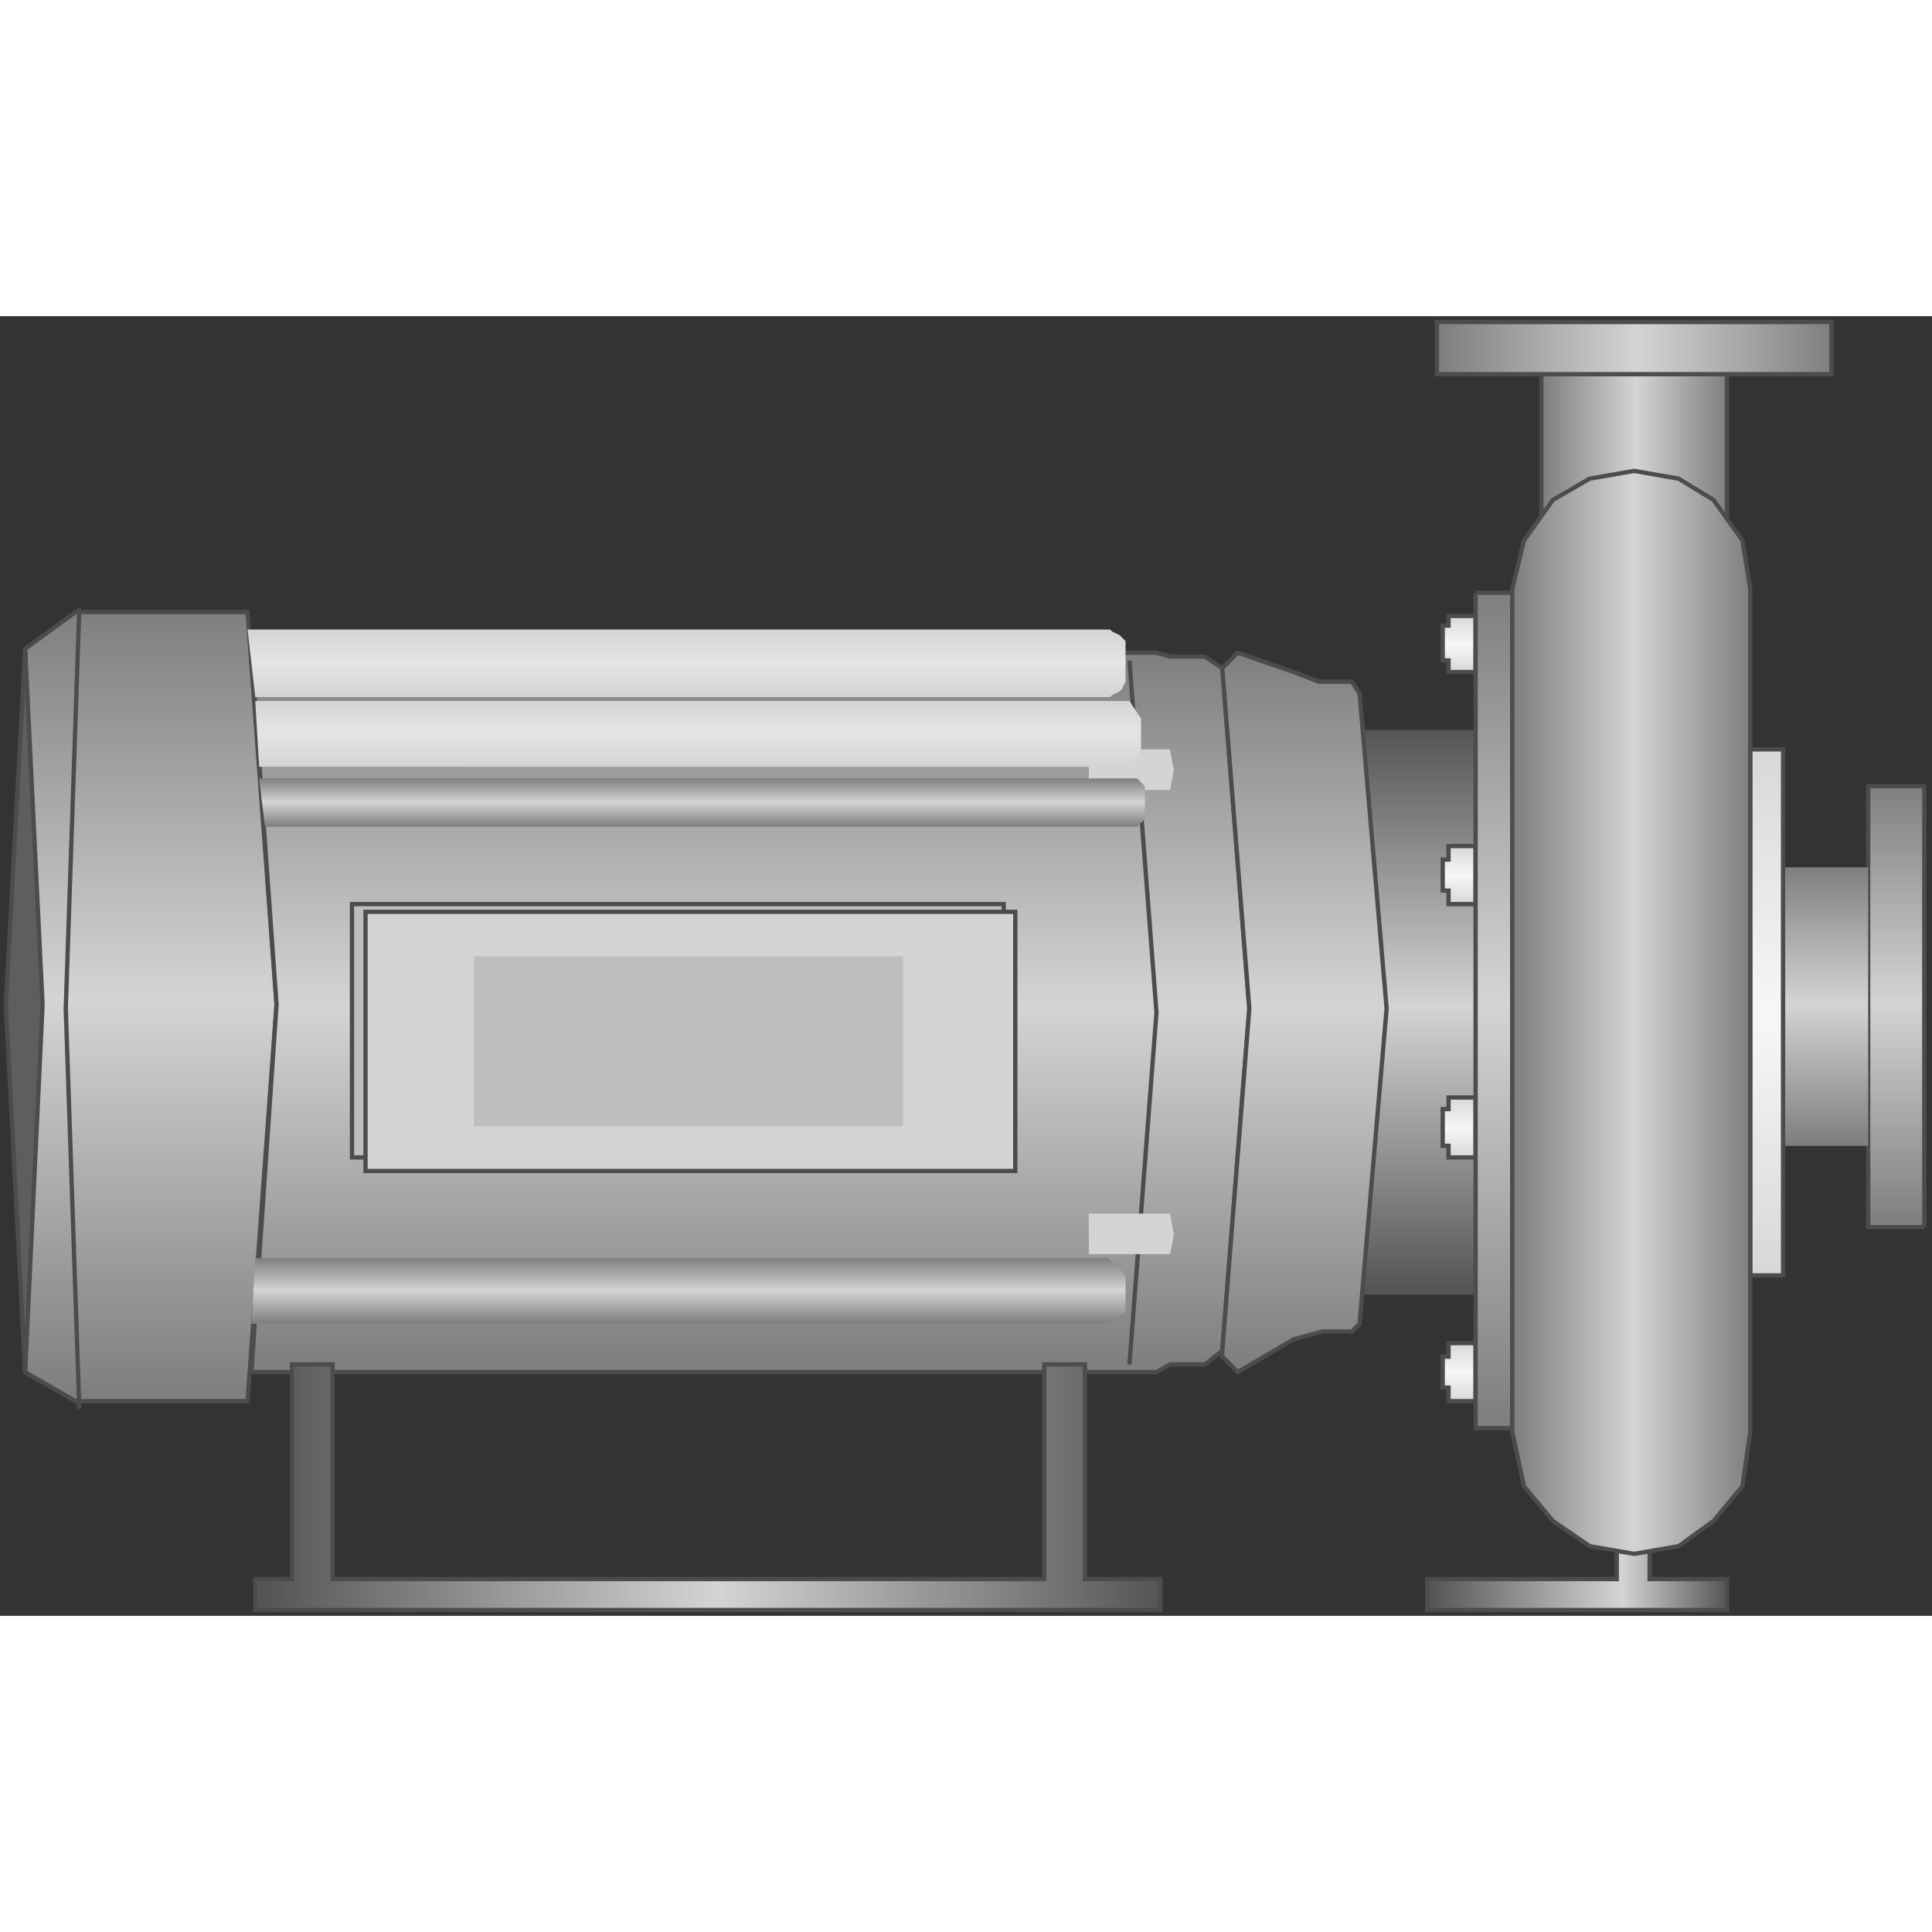 <svg version="1.1" xmlns="http://www.w3.org/2000/svg" xmlns:xlink="http://www.w3.org/1999/xlink" width="64px" height="64px" viewBox="0 0 112.5 75.68" enable-background="new 0 0 112.5 75.68" xml:space="preserve">
<rect x="0" y="0" width="112.5" height="75.68" fill="#333333" stroke="none"/>
<g id="Group_DownStream_Pipe_Flange">
	
		<linearGradient id="SVGID_1_" gradientUnits="userSpaceOnUse" x1="110.416" y1="22.637" x2="110.416" y2="48.313" gradientTransform="matrix(1 0 0 -1 0 75.68)">
		<stop offset="0.01" style="stop-color:#7F7F7F" ></stop>
		<stop offset="0.51" style="stop-color:#D4D4D4" ></stop>
		<stop offset="1" style="stop-color:#7F7F7F" ></stop>
	</linearGradient>
	<path fill="url(#SVGID_1_)" stroke="#4C4C4C" stroke-width="0.25" d="M112.049,53.043h-3.266V27.367h3.266V53.043" ></path>
	
		<linearGradient id="SVGID_2_" gradientUnits="userSpaceOnUse" x1="106.306" y1="27.368" x2="106.306" y2="43.585" gradientTransform="matrix(1 0 0 -1 0 75.68)">
		<stop offset="0.01" style="stop-color:#7F7F7F" ></stop>
		<stop offset="0.51" style="stop-color:#D4D4D4" ></stop>
		<stop offset="1" style="stop-color:#7F7F7F" ></stop>
	</linearGradient>
	<path fill="url(#SVGID_2_)" d="M103.828,32.096v16.216h4.955V32.096H103.828" ></path>
	
		<linearGradient id="SVGID_3_" gradientUnits="userSpaceOnUse" x1="82.432" y1="18.697" x2="82.432" y2="51.58" gradientTransform="matrix(1 0 0 -1 0 75.68)">
		<stop offset="0.01" style="stop-color:#555555" ></stop>
		<stop offset="0.51" style="stop-color:#D4D4D4" ></stop>
		<stop offset="1" style="stop-color:#555555" ></stop>
	</linearGradient>
	<path fill="url(#SVGID_3_)" d="M78.941,24.101h6.981v32.883h-6.981V24.101z" ></path>
</g>
<g id="Group_Pump_Suction_Body">
	
		<linearGradient id="SVGID_4_" gradientUnits="userSpaceOnUse" x1="8.784" y1="12.503" x2="8.784" y2="58.45" gradientTransform="matrix(1 0 0 -1 0 75.68)">
		<stop offset="0.01" style="stop-color:#7F7F7F" ></stop>
		<stop offset="0.51" style="stop-color:#D4D4D4" ></stop>
		<stop offset="1" style="stop-color:#7F7F7F" ></stop>
	</linearGradient>
	<path fill="url(#SVGID_4_)" stroke="#4C4C4C" stroke-width="0.25" d="M4.392,63.177l-2.928-1.689V19.371l2.928-2.141h10.022   l1.689,22.86l-1.689,23.086H4.392z" ></path>
	
		<linearGradient id="SVGID_5_" gradientUnits="userSpaceOnUse" x1="43.694" y1="14.193" x2="43.694" y2="56.085" gradientTransform="matrix(1 0 0 -1 0 75.68)">
		<stop offset="0.01" style="stop-color:#7F7F7F" ></stop>
		<stop offset="0.51" style="stop-color:#D4D4D4" ></stop>
		<stop offset="1" style="stop-color:#7F7F7F" ></stop>
	</linearGradient>
	<path fill="url(#SVGID_5_)" stroke="#4C4C4C" stroke-width="0.25" d="M14.64,19.596l1.464,20.495L14.64,61.488h52.702l0.789-0.449   h2.027l1.014-0.788l1.576-19.934l-1.576-19.819l-1.014-0.675h-2.027l-0.789-0.227H14.64z" ></path>
	
		<linearGradient id="SVGID_6_" gradientUnits="userSpaceOnUse" x1="75.957" y1="14.194" x2="75.957" y2="56.084" gradientTransform="matrix(1 0 0 -1 0 75.68)">
		<stop offset="0.01" style="stop-color:#7F7F7F" ></stop>
		<stop offset="0.51" style="stop-color:#D4D4D4" ></stop>
		<stop offset="1" style="stop-color:#7F7F7F" ></stop>
	</linearGradient>
	<path fill="url(#SVGID_6_)" stroke="#4C4C4C" stroke-width="0.25" d="M71.172,60.588V60.25l1.576-19.934l-1.576-19.819l0.9-0.9   l3.266,1.126l1.464,0.563h1.915l0.449,0.676l1.577,18.354l-1.577,18.355l-0.449,0.451h-1.689l-1.688,0.45l-3.267,1.913   L71.172,60.588z" ></path>
	
		<linearGradient id="SVGID_7_" gradientUnits="userSpaceOnUse" x1="39.978" y1="53.494" x2="39.978" y2="57.435" gradientTransform="matrix(1 0 0 -1 0 75.68)">
		<stop offset="0.01" style="stop-color:#D4D4D4" ></stop>
		<stop offset="0.51" style="stop-color:#E5E5E5" ></stop>
		<stop offset="1" style="stop-color:#D4D4D4" ></stop>
	</linearGradient>
	<path fill="url(#SVGID_7_)" d="M14.865,22.186l-0.45-3.94h49.887h0.112h0.227l0.111,0.111l0.227,0.113l0.226,0.112l0.112,0.111   l0.111,0.113l0.113,0.112v2.365l-0.113,0.225l-0.111,0.226l-0.112,0.112l-0.226,0.113l-0.227,0.112l-0.111,0.111h-0.227h-0.112   H14.865V22.186z" ></path>
	
		<linearGradient id="SVGID_8_" gradientUnits="userSpaceOnUse" x1="40.091" y1="17.006" x2="40.091" y2="20.835" gradientTransform="matrix(1 0 0 -1 0 75.68)">
		<stop offset="0.01" style="stop-color:#7F7F7F" ></stop>
		<stop offset="0.51" style="stop-color:#D4D4D4" ></stop>
		<stop offset="1" style="stop-color:#7F7F7F" ></stop>
	</linearGradient>
	<path fill="url(#SVGID_8_)" d="M14.64,58.673l0.225-3.828h49.662l1.015,1.013v2.141l-1.015,0.676L14.64,58.673L14.64,58.673z" ></path>
	<path fill="#5E5E5E" stroke="#4C4C4C" stroke-width="0.25" d="M1.464,19.371l1.014,20.721L1.464,61.488L0.338,40.092L1.464,19.371z   " ></path>
	<path fill="none" stroke="#4C4C4C" stroke-width="0.25" d="M65.766,20.047l1.576,20.496l-1.576,20.495" ></path>
	<path fill="#D4D4D4" d="M67.566,25.227h0.563l0.226,1.238l-0.226,1.126H63.4v-2.364H67.566z" ></path>
	
		<linearGradient id="SVGID_9_" gradientUnits="userSpaceOnUse" x1="40.652" y1="49.439" x2="40.652" y2="53.268" gradientTransform="matrix(1 0 0 -1 0 75.68)">
		<stop offset="0.01" style="stop-color:#D4D4D4" ></stop>
		<stop offset="0.51" style="stop-color:#E5E5E5" ></stop>
		<stop offset="1" style="stop-color:#D4D4D4" ></stop>
	</linearGradient>
	<path fill="url(#SVGID_9_)" d="M15.09,26.24l-0.226-3.828h50.902l0.676,1.014v1.802l-0.676,1.014L15.09,26.24L15.09,26.24z" ></path>
	<path fill="#D4D4D4" d="M68.131,52.254l0.225,1.239l-0.225,1.126H63.4v-2.365H68.131z" ></path>
	
		<linearGradient id="SVGID_10_" gradientUnits="userSpaceOnUse" x1="40.878" y1="45.95" x2="40.878" y2="48.764" gradientTransform="matrix(1 0 0 -1 0 75.68)">
		<stop offset="0.01" style="stop-color:#7F7F7F" ></stop>
		<stop offset="0.51" style="stop-color:#D4D4D4" ></stop>
		<stop offset="1" style="stop-color:#7F7F7F" ></stop>
	</linearGradient>
	<path fill="url(#SVGID_10_)" d="M15.428,29.731l-0.337-2.814h51.126l0.449,0.451v1.914l-0.449,0.449H15.428z" ></path>
	<path fill="none" stroke="#4C4C4C" stroke-width="0.25" d="M4.617,17.007l-0.788,23.31l0.789,23.312" ></path>
</g>
<g id="Group_Board_Indicator">
	<path fill="#BEBEBE" stroke="#4C4C4C" stroke-width="0.25" d="M20.496,34.236h37.949v14.752H20.496V34.236z" ></path>
	<path fill="#D4D4D4" stroke="#4C4C4C" stroke-width="0.25" d="M21.284,34.686h37.837v15.09H21.284V34.686z" ></path>
	<path fill="#BEBEBE" d="M27.59,37.276h25v9.91h-25V37.276z" ></path>
</g>
<g id="Group_Pump_Support">
	
		<linearGradient id="SVGID_11_" gradientUnits="userSpaceOnUse" x1="83.107" y1="2.705" x2="100.562" y2="2.705" gradientTransform="matrix(1 0 0 -1 0 75.68)">
		<stop offset="0.01" style="stop-color:#555555" ></stop>
		<stop offset="0.65" style="stop-color:#D4D4D4" ></stop>
		<stop offset="1" style="stop-color:#555555" ></stop>
	</linearGradient>
	<path fill="url(#SVGID_11_)" stroke="#4C4C4C" stroke-width="0.25" d="M94.145,70.61h1.914v2.929h4.504v1.802H83.107v-1.802h11.037   V70.61L94.145,70.61z" ></path>
	
		<linearGradient id="SVGID_12_" gradientUnits="userSpaceOnUse" x1="14.865" y1="7.491" x2="67.568" y2="7.491" gradientTransform="matrix(1 0 0 -1 0 75.68)">
		<stop offset="0.01" style="stop-color:#555555" ></stop>
		<stop offset="0.51" style="stop-color:#D4D4D4" ></stop>
		<stop offset="1" style="stop-color:#555555" ></stop>
	</linearGradient>
	<path fill="url(#SVGID_12_)" stroke="#4C4C4C" stroke-width="0.25" d="M60.811,61.038h2.365v12.5h4.393v1.802H14.865v-1.802h2.14   v-12.5h2.365v12.5h41.44V61.038z" ></path>
</g>
<g id="Group_Upstream_Pipe_Flange">
	
		<linearGradient id="SVGID_13_" gradientUnits="userSpaceOnUse" x1="89.752" y1="67.964" x2="100.562" y2="67.964" gradientTransform="matrix(1 0 0 -1 0 75.68)">
		<stop offset="0.01" style="stop-color:#7F7F7F" ></stop>
		<stop offset="0.51" style="stop-color:#D4D4D4" ></stop>
		<stop offset="1" style="stop-color:#7F7F7F" ></stop>
	</linearGradient>
	<path fill="url(#SVGID_13_)" stroke="#4C4C4C" stroke-width="0.25" d="M100.563,12.052H89.752V3.38h10.811V12.052z" ></path>
	
		<linearGradient id="SVGID_14_" gradientUnits="userSpaceOnUse" x1="83.672" y1="73.821" x2="106.644" y2="73.821" gradientTransform="matrix(1 0 0 -1 0 75.68)">
		<stop offset="0.01" style="stop-color:#7F7F7F" ></stop>
		<stop offset="0.51" style="stop-color:#D4D4D4" ></stop>
		<stop offset="1" style="stop-color:#7F7F7F" ></stop>
	</linearGradient>
	<path fill="url(#SVGID_14_)" stroke="#4C4C4C" stroke-width="0.25" d="M106.645,0.34v3.04H83.672V0.34H106.645z" ></path>
</g>
<g id="Group_Flip_Ring">
	
		<linearGradient id="SVGID_15_" gradientUnits="userSpaceOnUse" x1="84.967" y1="54.957" x2="84.967" y2="58.223" gradientTransform="matrix(1 0 0 -1 0 75.68)">
		<stop offset="0.01" style="stop-color:#D8D8D8" ></stop>
		<stop offset="0.49" style="stop-color:#F7F7F7" ></stop>
		<stop offset="1" style="stop-color:#D8D8D8" ></stop>
	</linearGradient>
	<path fill="url(#SVGID_15_)" stroke="#4C4C4C" stroke-width="0.25" d="M84.348,17.457h1.576v3.266h-1.576v-0.676h-0.339V18.02   h0.339V17.457z" ></path>
	
		<linearGradient id="SVGID_16_" gradientUnits="userSpaceOnUse" x1="84.967" y1="12.502" x2="84.967" y2="15.881" gradientTransform="matrix(1 0 0 -1 0 75.68)">
		<stop offset="0.01" style="stop-color:#D8D8D8" ></stop>
		<stop offset="0.49" style="stop-color:#F7F7F7" ></stop>
		<stop offset="1" style="stop-color:#D8D8D8" ></stop>
	</linearGradient>
	<path fill="url(#SVGID_16_)" stroke="#4C4C4C" stroke-width="0.25" d="M84.348,59.799h1.576v3.379h-1.576V62.39h-0.339v-1.802   h0.339V59.799z" ></path>
	
		<linearGradient id="SVGID_17_" gradientUnits="userSpaceOnUse" x1="84.967" y1="26.693" x2="84.967" y2="30.183" gradientTransform="matrix(1 0 0 -1 0 75.68)">
		<stop offset="0.01" style="stop-color:#D8D8D8" ></stop>
		<stop offset="0.49" style="stop-color:#F7F7F7" ></stop>
		<stop offset="1" style="stop-color:#D8D8D8" ></stop>
	</linearGradient>
	<path fill="url(#SVGID_17_)" stroke="#4C4C4C" stroke-width="0.25" d="M84.348,45.497h1.576v3.49h-1.576v-0.676h-0.339v-2.14h0.339   V45.497z" ></path>
	
		<linearGradient id="SVGID_18_" gradientUnits="userSpaceOnUse" x1="84.967" y1="41.445" x2="84.967" y2="44.824" gradientTransform="matrix(1 0 0 -1 0 75.68)">
		<stop offset="0.01" style="stop-color:#D8D8D8" ></stop>
		<stop offset="0.49" style="stop-color:#F7F7F7" ></stop>
		<stop offset="1" style="stop-color:#D8D8D8" ></stop>
	</linearGradient>
	<path fill="url(#SVGID_18_)" stroke="#4C4C4C" stroke-width="0.25" d="M84.348,30.857h1.576v3.379h-1.576v-0.787h-0.339v-1.803   h0.339V30.857z" ></path>
	
		<linearGradient id="SVGID_19_" gradientUnits="userSpaceOnUse" x1="86.993" y1="10.927" x2="86.993" y2="59.576" gradientTransform="matrix(1 0 0 -1 0 75.68)">
		<stop offset="0.01" style="stop-color:#7F7F7F" ></stop>
		<stop offset="0.51" style="stop-color:#D4D4D4" ></stop>
		<stop offset="1" style="stop-color:#7F7F7F" ></stop>
	</linearGradient>
	<path fill="url(#SVGID_19_)" stroke="#4C4C4C" stroke-width="0.25" d="M85.924,16.105h2.139v48.648h-2.139V16.105" ></path>
	
		<linearGradient id="SVGID_20_" gradientUnits="userSpaceOnUse" x1="102.871" y1="19.823" x2="102.871" y2="50.454" gradientTransform="matrix(1 0 0 -1 0 75.68)">
		<stop offset="0.01" style="stop-color:#D8D8D8" ></stop>
		<stop offset="0.49" style="stop-color:#F7F7F7" ></stop>
		<stop offset="1" style="stop-color:#D8D8D8" ></stop>
	</linearGradient>
	<path fill="url(#SVGID_20_)" stroke="#4C4C4C" stroke-width="0.25" d="M101.914,25.227h1.914v30.63h-1.914V25.227" ></path>
</g>
<g id="Group_MakeUp_Tank">
	
		<linearGradient id="SVGID_21_" gradientUnits="userSpaceOnUse" x1="88.062" y1="35.138" x2="101.914" y2="35.138" gradientTransform="matrix(1 0 0 -1 0 75.68)">
		<stop offset="0.01" style="stop-color:#7F7F7F" ></stop>
		<stop offset="0.51" style="stop-color:#D4D4D4" ></stop>
		<stop offset="1" style="stop-color:#7F7F7F" ></stop>
	</linearGradient>
	<path fill="url(#SVGID_21_)" stroke="#4C4C4C" stroke-width="0.25" d="M101.914,64.979v-49.1l-0.45-2.814L99.775,10.7l-2.027-1.238   l-2.59-0.451l-2.592,0.451l-2.14,1.238l-1.688,2.364l-0.676,2.814v49.1l0.676,3.153l1.688,2.026l2.14,1.465l2.592,0.45l2.59-0.45   l2.027-1.465l1.688-2.026L101.914,64.979z" ></path>
</g>
</svg>
